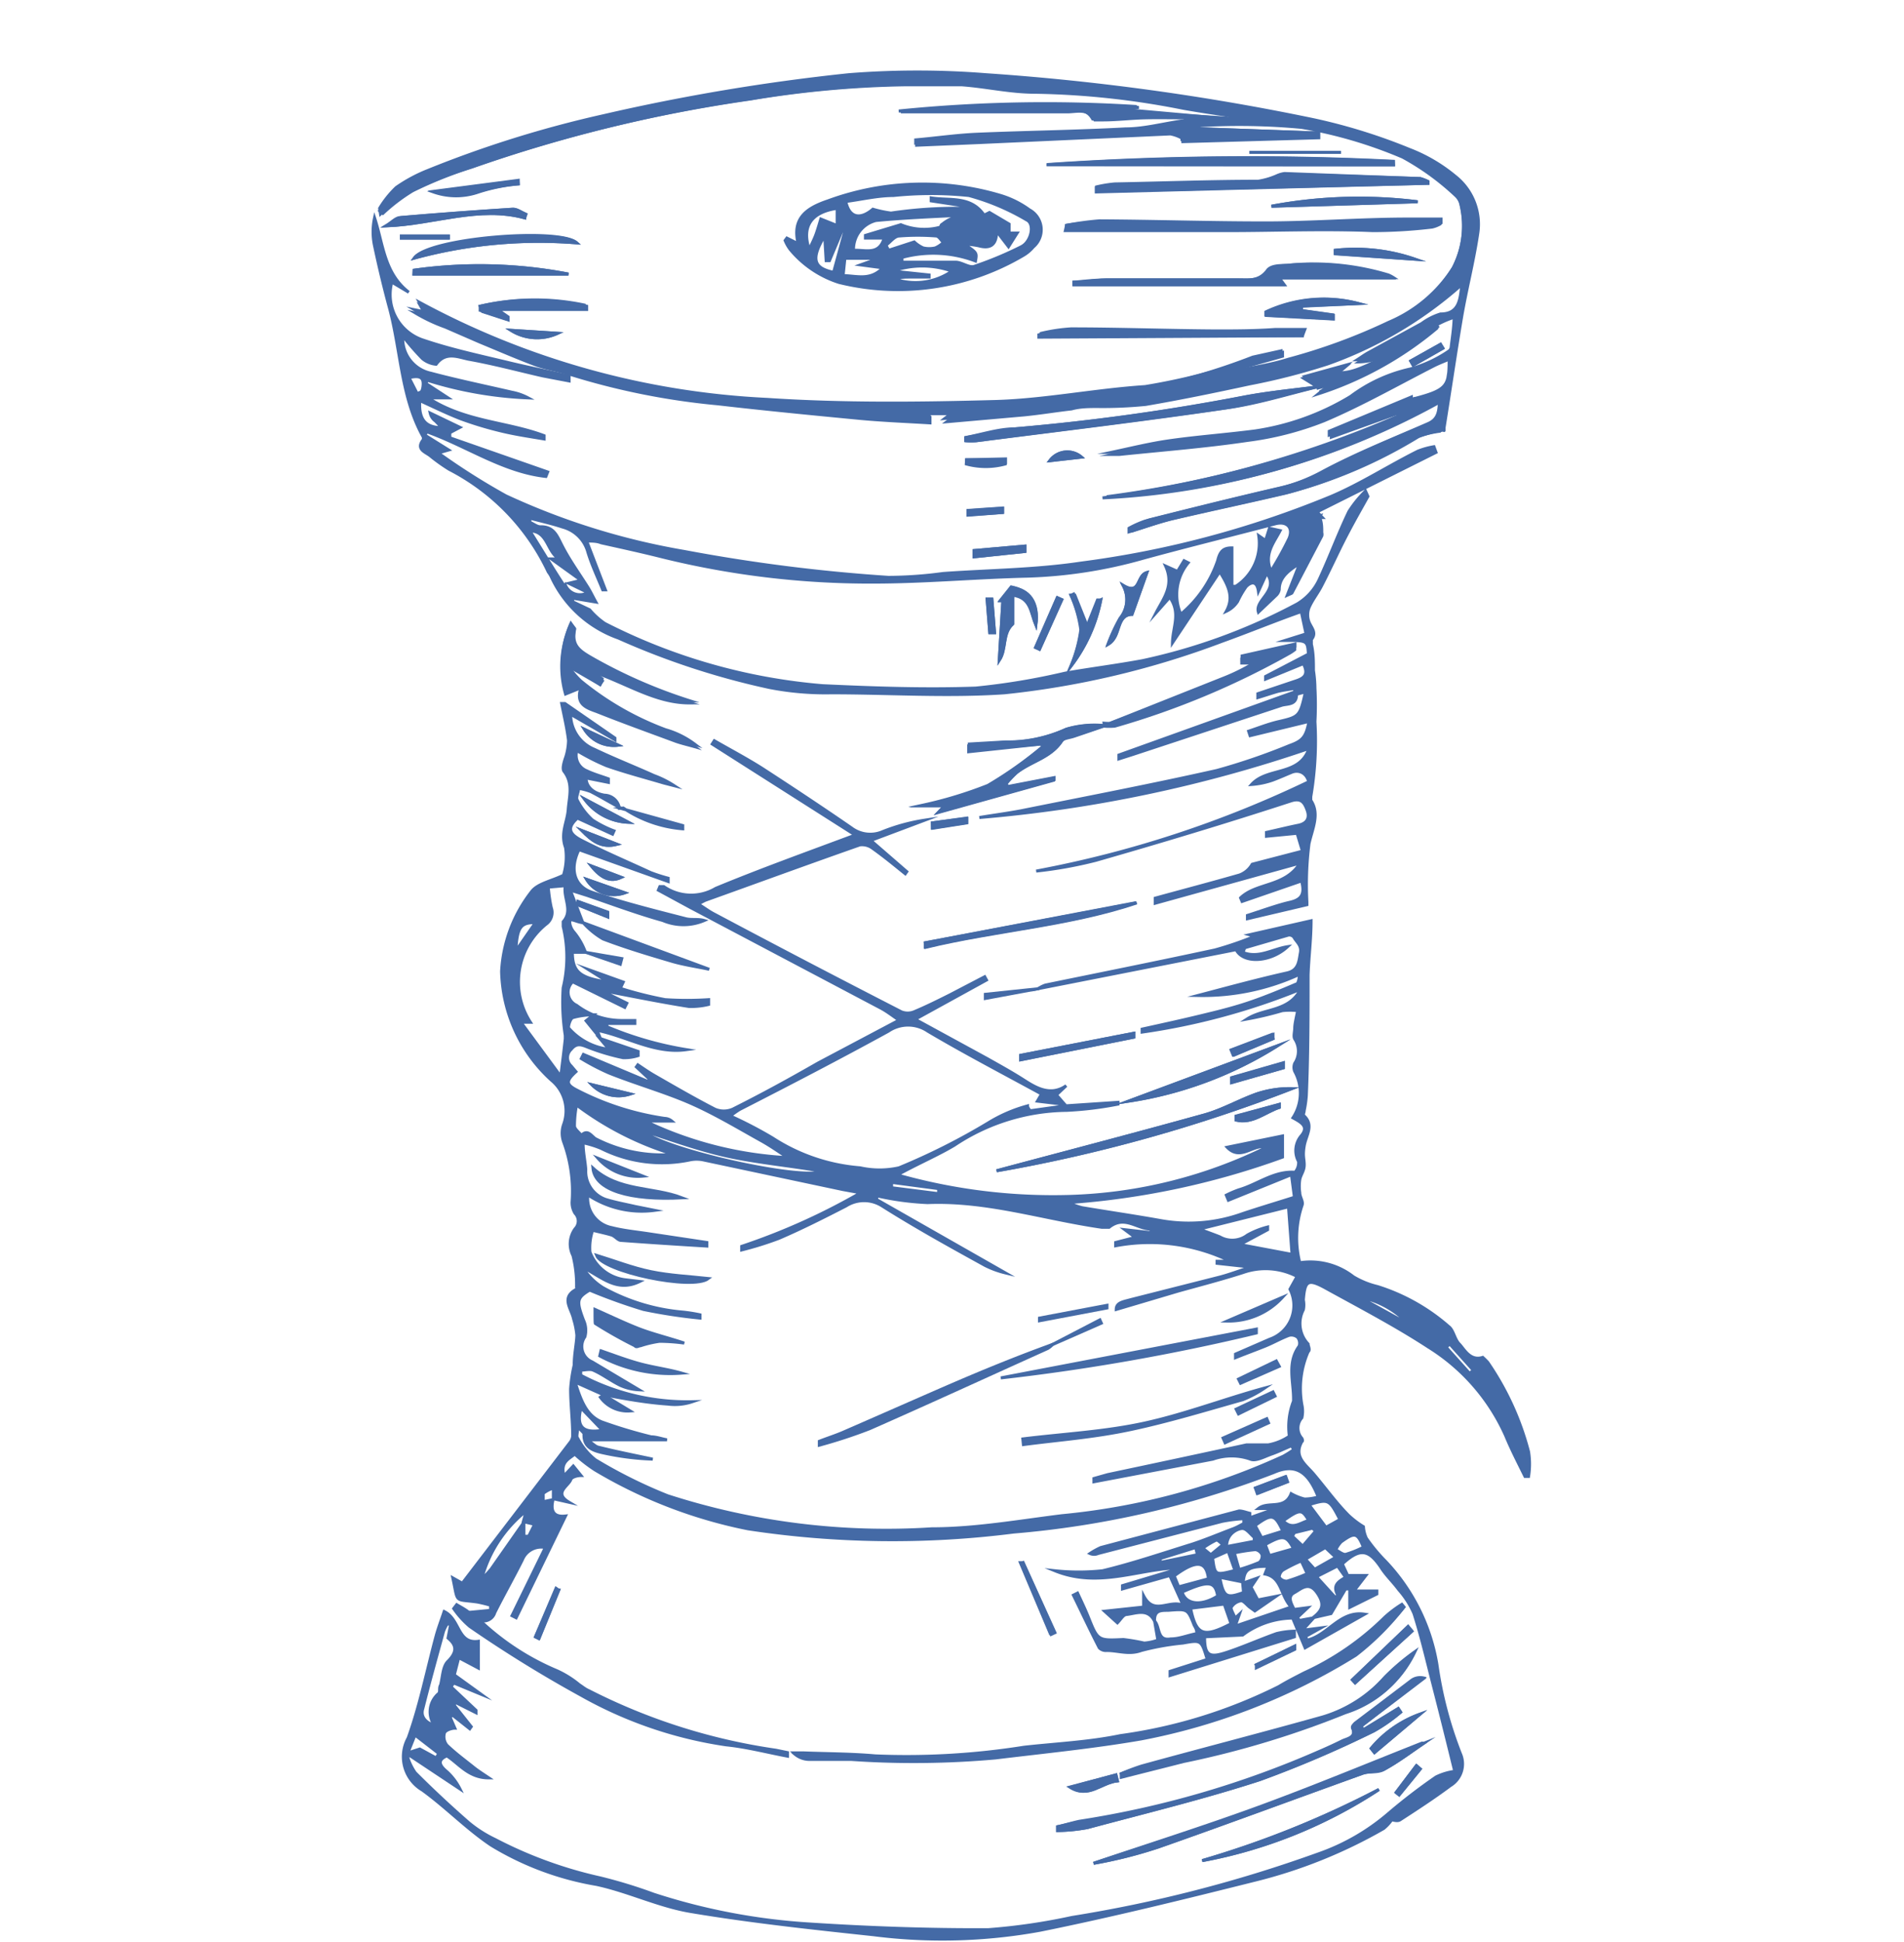 <?xml version="1.0" encoding="UTF-8"?> <svg xmlns="http://www.w3.org/2000/svg" id="Слой_1" data-name="Слой 1" viewBox="0 0 64 65.25"> <defs> <style>.cls-1{fill:#446aa6;stroke:#446aa6;stroke-miterlimit:10;stroke-width:0.1px;}</style> </defs> <title>Иконки_синие_Фактура</title> <path class="cls-1" d="M13.49,7.93V8h1.58V7.93Z"></path> <path class="cls-1" d="M15.07,15.12h0Z"></path> <path class="cls-1" d="M13.49,7.93h1.58V8H13.49Z"></path> <path class="cls-1" d="M37.12,24.38a3.32,3.32,0,0,0-1.27.12,4.76,4.76,0,0,1-2.06.43L32.58,25l0,.2L35,25l.06.1a13.54,13.54,0,0,1-1.85,1.31,13.93,13.93,0,0,1-2.21.67h.75l-.21.22,3.87-1.08,0-.07-1.56.3-.05-.1a3.78,3.78,0,0,1,.36-.38c.48-.39,1.15-.5,1.52-1.07.07-.1.28-.11.42-.16l1-.34a2.32,2.32,0,0,0,.37,0,27.19,27.19,0,0,0,5.89-2.46,1.4,1.4,0,0,0,.16-.11l0-.09-1.78.4,0,.14.56,0a6.66,6.66,0,0,1-1.19.61Z"></path> <path class="cls-1" d="M44.29,13c-.84.11-1.69.19-2.52.35a73.38,73.38,0,0,1-7.66,1.06c-.55,0-1.1.19-1.65.29l0,.11a2.61,2.61,0,0,0,.33,0c2.79-.36,5.59-.7,8.38-1.1,1-.15,2.06-.47,3.08-.71l.4-.11,0,.07-.33.27a11.84,11.84,0,0,0,4-2.22c-.59.34-1.11.66-1.65.95-1.06.56-1.35.66-1.76.63l.32-.27,0,0-1.41.39Z"></path> <path class="cls-1" d="M40.14,4.32V4.26a.79.79,0,0,1,.23-.07,22.57,22.57,0,0,1,3.38.06,15.08,15.08,0,0,1,3.4,1,8.6,8.6,0,0,1,1.78,1.29.57.57,0,0,1,.18.32A3.06,3.06,0,0,1,48.85,9a4.75,4.75,0,0,1-2.12,1.88,19.62,19.62,0,0,1-3.37,1.24c-.6.19-1.23.28-1.85.41l0-.11,1.6-.45,0-.13-.95.21a21.41,21.41,0,0,1-3.67.94c-1.68.11-3.36.45-5,.5-2.57.07-5.15.1-7.7-.07A27.25,27.25,0,0,1,14.1,10.16l.18.32-.34-.07a5.63,5.63,0,0,0,1,.47l1.15.5c.63.26,1.25.53,1.89.77.36.13.76.19,1.13.31a24.18,24.18,0,0,0,5,1c1.55.18,3.11.34,4.67.48.81.08,1.63.11,2.45.16v-.19H29.69v-.12h2.42l-.35.27,2.61-.23c.53-.05,1-.13,1.58-.2.29,0,.58-.07.87-.08a14.53,14.53,0,0,0,1.62-.07c1.17-.19,2.33-.43,3.49-.69a22.06,22.06,0,0,0,2.62-.67A13.63,13.63,0,0,0,49,9.55s.08,0,.14,0c-.06.48-.07,1-.72,1a2.09,2.09,0,0,0-.63.32l-1.83,1c-.12.07-.23.15-.34.22,1.3,0,2.06-1.19,3.26-1.52,0,.39-.06.74-.1,1.08a.19.19,0,0,1-.07.14,4.35,4.35,0,0,1-1.31.61,5.21,5.21,0,0,0-2,.92,8.62,8.62,0,0,1-3.21,1.16c-1,.13-2,.2-2.95.34-.61.09-1.22.24-1.88.38h.2c1.43-.15,2.86-.26,4.29-.47a10.67,10.67,0,0,0,2.58-.66c1.28-.54,2.5-1.24,3.74-1.87.17-.08.34-.15.54-.23,0,1,0,1.13-1.27,1.45v-.08l-2.76,1.15,0,.13L47,13.84l0,.14a37.16,37.16,0,0,1-9.94,2.75,25.61,25.61,0,0,0,11.32-3.25c0,.41-.08.63-.39.76-1.19.52-2.4,1-3.54,1.61a6,6,0,0,1-1.57.59c-1.47.34-2.93.71-4.39,1.07a3.42,3.42,0,0,0-.54.24l0,.12c.47-.14.94-.31,1.42-.43,1.28-.3,2.56-.57,3.84-.87a16.36,16.36,0,0,0,4.33-1.86,3.56,3.56,0,0,1,.86-.22c0,.05,0,0,0-.08.2-1.24.38-2.48.59-3.72.16-.93.4-1.86.54-2.79A2.05,2.05,0,0,0,48.91,6a5.48,5.48,0,0,0-1.54-.9,19.13,19.13,0,0,0-3.23-1,81.07,81.07,0,0,0-11-1.51,29.38,29.38,0,0,0-4.61,0,68.42,68.42,0,0,0-8.25,1.38,37.58,37.58,0,0,0-5.9,1.84,5.2,5.2,0,0,0-1.06.57,3.41,3.41,0,0,0-.56.7l.11.09a6,6,0,0,1,1-.76,13.79,13.79,0,0,1,2-.8,49.39,49.39,0,0,1,9.41-2.3,34.61,34.61,0,0,1,5.2-.48c.64,0,1.29,0,1.93,0,.82.06,1.63.25,2.45.25a27.41,27.41,0,0,1,5,.54c.52.09,1,.17,1.57.25l0,.11-1.92-.12-1.9-.17v0l.67-.08a49.15,49.15,0,0,0-8,.15h.48l5.11,0c.33,0,.71-.14.93.27,0,0,.18,0,.27,0,.47,0,.95-.06,1.42-.07s.92,0,1.38,0v.16c-.65.1-1.3.25-2,.28-1.66.09-3.32.11-5,.18-.69,0-1.38.12-2.06.19v.11l2.12-.09,6.41-.29a1.23,1.23,0,0,1,.42.16l0,.1,4.57-.13V4.47Z"></path> <path class="cls-1" d="M47.19,54l-.07-.09a3.93,3.93,0,0,0-.57.43,9.39,9.39,0,0,1-2.71,1.87c-.29.15-.57.29-.85.46a17.05,17.05,0,0,1-5.33,1.65c-1.06.22-2.16.27-3.24.39a25.15,25.15,0,0,1-5,.29c-.79-.07-1.59-.07-2.39-.1h-.34a.76.76,0,0,0,.46.17l1.42,0a31,31,0,0,0,4.85-.05c1.63-.2,3.27-.37,4.9-.64a21.2,21.2,0,0,0,7.21-2.81A9.07,9.07,0,0,0,47.19,54Z"></path> <path class="cls-1" d="M20.17,23l.08-.12-.45-.35c1.21.38,2.2,1.1,3.4,1.09A17.06,17.06,0,0,1,20,22.25c-.5-.29-.82-.45-.7-1.05,0,0,0,0-.13-.18a3.41,3.41,0,0,0-.16,2.3l.52-.21c-.2.56.2.68.53.8.88.35,1.77.67,2.66,1,.2.07.42.12.63.18a3,3,0,0,0-1-.5,9.94,9.94,0,0,1-2.85-1.64,2.63,2.63,0,0,1-.44-.54l.09,0Z"></path> <path class="cls-1" d="M48,6.16V6.1A1.53,1.53,0,0,0,47.74,6l-4.56-.17a.94.94,0,0,0-.27.08,2.51,2.51,0,0,1-.62.18c-1.61,0-3.21.06-4.82.09a4.25,4.25,0,0,0-.61.1l0,.15Z"></path> <path class="cls-1" d="M36.1,9.48v.09h7.07L43,9.34h3.77a1.15,1.15,0,0,0-.17-.09,8.69,8.69,0,0,0-3.35-.33c-.23,0-.55,0-.66.18-.28.36-.63.31-1,.31H37.21C36.84,9.4,36.47,9.45,36.1,9.48Z"></path> <path class="cls-1" d="M35.85,7.57v.14h.54c1.63,0,3.27,0,4.9,0s3.26,0,4.89,0a16.9,16.9,0,0,0,2-.12,1,1,0,0,0,.26-.1l0-.13H47.33c-1.6,0-3.2.13-4.8.13-1.86,0-3.71-.06-5.57-.07A10.14,10.14,0,0,0,35.85,7.57Z"></path> <path class="cls-1" d="M35.55,61.38l0,.13a6.08,6.08,0,0,0,1-.1c1.94-.52,3.89-1,5.79-1.61a38.26,38.26,0,0,0,3.84-1.64,5.71,5.71,0,0,0,.9-.63L47,57.41l-1.21.75L45.75,58l2.09-1.62a.5.5,0,0,0-.39.08l-1.9,1.44s-.1.1-.09.13c.15.36-.17.38-.35.47s-.5.24-.76.35a32.26,32.26,0,0,1-8.08,2.35C36,61.26,35.79,61.33,35.55,61.38Z"></path> <path class="cls-1" d="M37.69,59.6l0,.12c.7-.18,1.39-.35,2.09-.53a31.3,31.3,0,0,0,5.44-1.64,3.83,3.83,0,0,0,2.3-2,7.6,7.6,0,0,0-1,.85,4.52,4.52,0,0,1-2.09,1.34c-2,.56-4.06,1.1-6.09,1.65A7.09,7.09,0,0,0,37.69,59.6Z"></path> <path class="cls-1" d="M47.85,58.58l0,0c-1.83.72-3.64,1.48-5.48,2.15S38.62,62,36.76,62.61a15.45,15.45,0,0,0,2.18-.55c2.29-.81,4.56-1.65,6.85-2.47.24-.09.55,0,.77-.16C47,59.19,47.42,58.87,47.85,58.58Z"></path> <path class="cls-1" d="M46.84,5.54V5.42a98.59,98.59,0,0,0-11.65.11Z"></path> <path class="cls-1" d="M43.78,11.28v-.16c-.32,0-.65,0-1,0-.66,0-1.31.06-2,.05-1.62,0-3.24-.06-4.86-.07a5.9,5.9,0,0,0-1,.15l0,.08Z"></path> <path class="cls-1" d="M33.5,39.34a52.57,52.57,0,0,0,9.92-2.76,3.5,3.5,0,0,0-1.18.18c-.59.21-1.14.53-1.74.7C38.16,38.11,35.82,38.72,33.5,39.34Z"></path> <path class="cls-1" d="M37.94,37a13.07,13.07,0,0,0,5-1.86Z"></path> <path class="cls-1" d="M40.41,62.52a16.21,16.21,0,0,0,5.94-2.39A32.33,32.33,0,0,1,40.41,62.52Z"></path> <path class="cls-1" d="M13.93,8.67a15.89,15.89,0,0,1,5.45-.51C18.81,7.64,14.39,8,13.93,8.67Z"></path> <path class="cls-1" d="M31.1,31.68l0,.14c2.35-.57,4.78-.72,7.09-1.49Z"></path> <path class="cls-1" d="M13.92,9.08v.13H19.1A15.9,15.9,0,0,0,13.92,9.08Z"></path> <path class="cls-1" d="M17.64,7.32l0-.12c-.14-.06-.28-.18-.42-.17q-1.89.12-3.77.28c-.14,0-.28.16-.48.28C14.63,7.52,16.1,6.9,17.64,7.32Z"></path> <path class="cls-1" d="M16.14,10.29v.14l.86.28,0-.1-.36-.25h3v-.11A8.1,8.1,0,0,0,16.14,10.29Z"></path> <path class="cls-1" d="M45.66,10.2a4.58,4.58,0,0,0-3.11.28v.11l2.25.12v-.13l-1.07-.15v-.15Z"></path> <path class="cls-1" d="M47.65,6.78a16,16,0,0,0-4.91.15Z"></path> <path class="cls-1" d="M34.82,21c.1-.77-.22-1.19-.83-1.26l-.36.45h.08l-.12,2c.25-.38.09-.89.45-1.22V20C34.65,20.08,34.64,20.57,34.82,21Z"></path> <path class="cls-1" d="M37,20.16l-.11,0-.36.9-.44-1.1L36,20a4.32,4.32,0,0,1,.33,1.16A4.84,4.84,0,0,1,36,22.38,5.37,5.37,0,0,0,37,20.16Z"></path> <path class="cls-1" d="M38.55,19.24c-.36.1-.2.79-.79.43a1,1,0,0,1-.11,1.1,6.23,6.23,0,0,0-.4.86c.45-.23.24-.94.8-1Z"></path> <path class="cls-1" d="M38.11,34.85l0-.13-3.8.74,0,.15Z"></path> <path class="cls-1" d="M17.42,6.18V6.06l-2.84.37a2.29,2.29,0,0,0,1.52,0A6.17,6.17,0,0,1,17.42,6.18Z"></path> <path class="cls-1" d="M47.56,8.71a6.18,6.18,0,0,0-2.67-.3v.12Z"></path> <path class="cls-1" d="M47.46,54.81l-.13-.15-1.87,1.79.09.1Z"></path> <path class="cls-1" d="M37.56,59.84l-.05-.2L36,60.05C36.61,60.44,37,59.9,37.56,59.84Z"></path> <path class="cls-1" d="M47.73,57.6a3.82,3.82,0,0,0-1.64,1.15l.11.14Z"></path> <path class="cls-1" d="M45.07,5.12l0,0H42v0Z"></path> <path class="cls-1" d="M34.45,18.53l0-.18-1.71.15,0,.21Z"></path> <path class="cls-1" d="M43.14,35.88l0-.17-1.74.5,0,.16Z"></path> <path class="cls-1" d="M34.39,52.51l-.09,0,1,2.37.13-.06Z"></path> <path class="cls-1" d="M43,37.21l0-.1-1.45.39,0,.13C42.1,37.77,42.52,37.37,43,37.21Z"></path> <path class="cls-1" d="M35.69,20.15l-.15-.06-.73,1.67.13.06Z"></path> <path class="cls-1" d="M32.49,15.45v.11a2.5,2.5,0,0,0,1.31,0v-.14Z"></path> <path class="cls-1" d="M18.74,11.2l-1.56-.1A1.65,1.65,0,0,0,18.74,11.2Z"></path> <path class="cls-1" d="M19.65,26.85a1.92,1.92,0,0,0,1.47.78Z"></path> <path class="cls-1" d="M42.79,34.9l0-.14-1.37.52.07.17Z"></path> <path class="cls-1" d="M18.78,53.43l-.1,0L18,55l.12.05Z"></path> <path class="cls-1" d="M31.34,27.65l0,.17,1.15-.18,0-.15Z"></path> <path class="cls-1" d="M21,30l-1.28-.45A1.08,1.08,0,0,0,21,30Z"></path> <path class="cls-1" d="M19.65,24.51a1.17,1.17,0,0,0,1.13.53Z"></path> <path class="cls-1" d="M33.34,20.13h-.16l.09,1.13h.16Z"></path> <path class="cls-1" d="M42.2,50l.08.18,1-.39-.06-.17Z"></path> <path class="cls-1" d="M36.35,15.36a.73.73,0,0,0-1.06.12Z"></path> <path class="cls-1" d="M47.42,12.13l.08.14,1-.57-.08-.13Z"></path> <path class="cls-1" d="M21.18,36.76l-1.28-.31A1.26,1.26,0,0,0,21.18,36.76Z"></path> <path class="cls-1" d="M47.74,59.44l-.13-.11-.68.9.1.08Z"></path> <path class="cls-1" d="M33.7,17.22v-.14l-1.16.08v.15Z"></path> <path class="cls-1" d="M42.23,55.94l0,.1,1.29-.62,0-.1Z"></path> <path class="cls-1" d="M19.88,29.1c.35.43.65.54,1,.38Z"></path> <path class="cls-1" d="M19.56,27.91c.36.35.66.59,1.18.46Z"></path> <path class="cls-1" d="M20.43,30.81l0-.16-1-.36,0,.11Z"></path> <path class="cls-1" d="M20.86,27.15c-.34-.18-.67-.38-1-.55a2,2,0,0,0-.41-.11c0,.13-.1.3-.05.39a2.34,2.34,0,0,0,.51.67,3.59,3.59,0,0,0,.73.37l-.05.11-1.18-.54c-.33.3-.32.51.12.74.76.39,1.56.73,2.34,1.09a5.73,5.73,0,0,0,.59.19l0,.11-3-1.07c-.32.66-.16,1.24.46,1.44,1,.34,2.08.61,3.13.88.19.05.41,0,.62.06a1.78,1.78,0,0,1-1.39,0c-.86-.24-1.69-.55-2.54-.84l-.57-.18L19.59,31h0c-.15,0-.37-.13-.42-.08s0,.27.13.41a2.29,2.29,0,0,1,.38.67h0l-.44,0c0,.66.26.87,1.21,1l-.67-.42,0,0,1.17.42-.1.21a12.9,12.9,0,0,0,1.51.38,11,11,0,0,0,1.46,0v.16a2.49,2.49,0,0,1-.66.07c-.89-.14-1.78-.32-2.67-.49a.23.23,0,0,0-.19,0l.77.38-.07.14-1.75-.86a.48.48,0,0,0,.13.79,2.5,2.5,0,0,0,1.48.51c.16,0,.32,0,.48,0v.1h-.94l0,.11a11.66,11.66,0,0,0,2.67.77c-1.06.15-2-.45-3-.65l.11.27-.48-.59.25-.2a2.5,2.5,0,0,0-.68.09c-.09,0-.19.31-.15.36a2.13,2.13,0,0,0,1.35.71l-.31-.37,1.29.44v.14a1.5,1.5,0,0,1-.51.07,7.41,7.41,0,0,1-1.2-.36c-.22-.09-.37-.13-.54.08a.38.38,0,0,0,0,.56l.16.19c-.34.31-.35.43.05.63a9.36,9.36,0,0,0,2.93.94.39.39,0,0,1,.24.09h-.9a12.62,12.62,0,0,0,4.8,1.23c-.3-.2-.6-.41-.91-.58-.79-.44-1.57-.91-2.4-1.27s-1.81-.64-2.71-1a8,8,0,0,1-.92-.48l.07-.14,2.17.91.05-.08-.44-.41.05-.07c.18.12.35.24.54.35.68.39,1.35.78,2.05,1.14a.76.76,0,0,0,.6,0c1-.5,1.91-1,2.87-1.55l2.72-1.44c-.22-.15-.41-.3-.62-.41L23.2,30.49l-1.07-.58.05-.12s.1,0,.13,0a1.62,1.62,0,0,0,1.75.06c1.5-.62,3-1.16,4.69-1.79L23.94,25l.07-.11c.54.31,1.09.6,1.61.93,1,.65,2,1.31,3,2a1.05,1.05,0,0,0,1.06.12,6.43,6.43,0,0,1,1.4-.38l-1.81.68,1.21,1.05-.05.07c-.36-.29-.71-.58-1.09-.85a.59.59,0,0,0-.44-.12c-1.74.61-3.46,1.24-5.19,1.86a2.26,2.26,0,0,0-.24.13c.2.12.34.23.51.32Q27.1,32.36,30.3,34a.57.57,0,0,0,.42,0c.41-.17.81-.37,1.21-.57l1.17-.61.06.11-2.4,1.32,2.42,1.32c.39.22.79.44,1.17.68s.92.63,1.49.23l-.33.31.28.32L34.87,37l.14-.24c-1.28-.7-2.57-1.37-3.82-2.11a1.18,1.18,0,0,0-1.33,0c-1.64.9-3.3,1.76-5,2.63a3.15,3.15,0,0,0-.31.22,14.16,14.16,0,0,1,1.42.74,6.3,6.3,0,0,0,2.94,1,3,3,0,0,0,1.31,0,22,22,0,0,0,3-1.51,5,5,0,0,1,1.32-.57c0,.06.08.17.11.16l1.14-.16,1.79-.12v.06a12,12,0,0,1-1.72.21,6.92,6.92,0,0,0-3.78,1.17c-.57.34-1.19.6-1.92,1A19.16,19.16,0,0,0,36,40.2a16,16,0,0,0,6.58-1.65c-.44-.14-.87.48-1.33,0l1.86-.38,0,.71a26.58,26.58,0,0,1-7.21,1.53,2.8,2.8,0,0,0,.47.17c.89.15,1.79.28,2.68.44a5.31,5.31,0,0,0,2.72-.24c.57-.19,1.14-.36,1.74-.55l-.1-.76-2.12.86-.07-.17a3.71,3.71,0,0,1,.42-.18c.63-.18,1.18-.64,1.89-.59a.49.49,0,0,0,.12-.36.77.77,0,0,1,.1-.88c.24-.3,0-.43-.29-.59A1.51,1.51,0,0,0,43.52,36a.36.36,0,0,1,0-.27.74.74,0,0,0,0-.82c-.05-.09,0-.24,0-.37s.06-.38.1-.58a2.32,2.32,0,0,0-.52,0,11.4,11.4,0,0,1-1.18.28c.58-.37,1.4-.23,1.8-1a22.71,22.71,0,0,1-5.33,1.44l0-.1c.73-.16,1.46-.32,2.19-.5.5-.12,1-.25,1.49-.42s1-.38,1.49-.59c.08,0,.11-.18.12-.33a7.78,7.78,0,0,1-3.41.71c.88-.23,1.93-.52,3-.76.39-.09.39-.41.44-.67s-.13-.36-.22-.53a.2.2,0,0,0-.18-.07l-1.48.43s0,.07-.06.15c.53.22,1-.11,1.51-.19-.57.53-1.49.58-1.73.1L34.9,33.22h0a1,1,0,0,1,.24-.12c1.9-.39,3.8-.77,5.7-1.18a11.69,11.69,0,0,0,1.34-.46L42,31.41l2.07-.47c0,.62-.08,1.22-.1,1.82,0,1.35,0,2.7-.06,4.06a3.64,3.64,0,0,1-.07.49c0,.07-.06.17,0,.19.33.32.06.65,0,1s0,.43,0,.64-.12.33-.15.5a1.55,1.55,0,0,0,0,.44c0,.14.12.29.08.41a3.4,3.4,0,0,0-.08,1.94,2.35,2.35,0,0,1,1.8.47,2.84,2.84,0,0,0,.81.33,6.65,6.65,0,0,1,2.39,1.34c.17.12.2.43.36.59s.36.59.79.45c0,0,.12.11.17.17a9.55,9.55,0,0,1,1.37,3,2.61,2.61,0,0,1,0,.83h-.12c-.22-.45-.45-.89-.64-1.35a6.73,6.73,0,0,0-2.61-3c-1.12-.73-2.31-1.35-3.49-2-.56-.3-.66-.22-.71.42a.82.82,0,0,1,0,.33,1,1,0,0,0,.16,1.15c0,.07.08.2,0,.26a3.09,3.09,0,0,0-.21,1.78,1,1,0,0,1,0,.44.52.52,0,0,0,0,.69s.05.09,0,.11c-.28.5.11.76.38,1.07.4.47.78,1,1.19,1.41a3.07,3.07,0,0,0,.5.38,1.07,1.07,0,0,0,.1.39,5.64,5.64,0,0,0,.64.77,6.61,6.61,0,0,1,1.73,3.47,13.12,13.12,0,0,0,.79,3A.85.85,0,0,1,48.75,60c-.55.41-1.12.78-1.69,1.15-.09.06-.24,0-.28,0a1.48,1.48,0,0,1-.27.29,16.72,16.72,0,0,1-4.34,1.74c-2.4.6-4.79,1.19-7.21,1.68a18.35,18.35,0,0,1-5.6.15c-2.05-.22-4.11-.44-6.14-.78-1.08-.18-2.1-.68-3.17-.91A10,10,0,0,1,16.51,62c-.82-.55-1.51-1.27-2.31-1.85a1.3,1.3,0,0,1-.48-1.75c.4-1.11.63-2.28.94-3.43.07-.26.17-.52.27-.82.54.26.44,1.1,1.15,1v.9l-.66-.35-.15.58.9.65,0,0-.92-.38-.09.13.84.79,0,.08-.68-.34-.06.08.58.73-.05.07-.58-.46-.08.07.16.37c-.12,0-.32.07-.35.16a.46.46,0,0,0,.08.41c.29.28.62.52.93.77.13.1.27.19.48.33-.68,0-1-.48-1.41-.74-.35.15-.23.34,0,.53a2,2,0,0,1,.44.58L13.79,59l-.1,0a1.89,1.89,0,0,0,.27.57c.58.58,1.18,1.14,1.8,1.68a4.21,4.21,0,0,0,.88.56,14.36,14.36,0,0,0,3.53,1.29,16.65,16.65,0,0,1,1.8.55,21,21,0,0,0,5.25,1c2,.13,4,.2,6,.19a20.31,20.31,0,0,0,2.81-.41A45.47,45.47,0,0,0,44.3,62.3a7.3,7.3,0,0,0,2.38-1.37,19.71,19.71,0,0,1,1.59-1.22,2,2,0,0,1,.63-.19c-.23-.94-.46-1.87-.7-2.8s-.41-1.68-.67-2.5a3,3,0,0,0-.51-.8c-.19-.26-.43-.48-.6-.75-.42-.62-.71-.66-1.3-.12l.18.39.61,0-.4.52.77,0,0,.1-.91.45,0-.62-.14,0-.49.83-.61.14c.31-.24.42-.44.14-.84s-.53-.13-.77,0-.09.37,0,.56l.46-.06-.35.33.07.1.48-.09-.38.42.62-.08-.52.29.06.12c.7-.16,1.1-1,1.93-.87l-2,1.13-.42-1a2.85,2.85,0,0,0-1.68.57L40.49,55c0,.6.14.71.66.55s1.17-.45,1.76-.66a2.86,2.86,0,0,1,.6-.08V55L39.33,56.3l0-.14,1.25-.4c-.2-.66-.2-.66-.82-.55a8.57,8.57,0,0,0-1.4.25c-.41.15-.77,0-1.16,0a.31.31,0,0,1-.25-.09c-.3-.58-.58-1.18-.87-1.77l.14-.07c.13.28.27.57.38.85.3.75.32.75,1.16.71a6.69,6.69,0,0,1,.7.12,1.68,1.68,0,0,0,.46-.1l-.11-.64c.19.2.07.68.54.6.29,0,.57-.12.88-.18,0-.15-.06-.22-.09-.28-.22-.56-.22-.55-.88-.5-.25,0-.47,0-.45.37-.22-.45-.61-.27-.94-.23-.11,0-.2.17-.31.28l-.43-.39L38.44,54v-.38c.35.68.85.12,1.33.32l-.45-1-1.59.45,0-.11,2-.6c-1.4,0-2.76.71-4.27.1a7.52,7.52,0,0,0,1.6,0c1-.24,2-.58,3-.89.46-.15.91-.34,1.36-.51.14-.05.26-.12.39-.19l0-.16a5.26,5.26,0,0,0-.73.09L36.91,52.2a.33.33,0,0,1-.27,0A2.58,2.58,0,0,1,37,52l4.65-1.23c.11,0,.24.05.36.08V51l.65-.23v-.08l-.36,0c.33-.26.88.06,1.1-.5a1.84,1.84,0,0,0,.45.18,1.64,1.64,0,0,0,.46-.07c-.34-.86-.77-1.14-1.5-.82a31.68,31.68,0,0,1-8.74,2,32.36,32.36,0,0,1-8.93-.11A16.21,16.21,0,0,1,20,49.39a5.08,5.08,0,0,1-.68-.53c-.19.16-.5.27-.36.73l.31-.33.26.32c-.14,0-.32.06-.34.13-.08.23-.6.45-.06.77l-.53-.12V50a1.18,1.18,0,0,0-.34.18s0,.18,0,.28l.33-.07c-.09.36,0,.6.42.55l-1.66,3.42-.14-.07L18.33,52a.68.68,0,0,0-.77.41c-.3.6-.63,1.18-.93,1.78a.39.39,0,0,1-.56.23v0l-.21-.25.63-.06v-.17a4.34,4.34,0,0,0-.45-.11c-.79-.11-.63.06-.82-.81l.32.18,3.62-4.73a.39.39,0,0,0,.09-.22c0-.53-.07-1.05-.07-1.58a5.16,5.16,0,0,1,.12-.8c0-.37.08-.71.09-1a2.57,2.57,0,0,0-.11-.55c-.07-.35-.44-.72.1-1a.09.09,0,0,0,0-.07,4,4,0,0,0-.12-1.06.87.87,0,0,1,.07-.9.37.37,0,0,0,0-.52.68.68,0,0,1-.1-.39,4.8,4.8,0,0,0-.28-2,.88.88,0,0,1,0-.61,1.33,1.33,0,0,0-.41-1.47,5.1,5.1,0,0,1-1.68-3.66,4.76,4.76,0,0,1,1-2.67c.2-.28.67-.36,1.08-.56a2.1,2.1,0,0,0,.07-.93c-.18-.48.06-.86.09-1.28s.18-.87-.14-1.28c-.07-.09,0-.32.06-.49a2,2,0,0,0,.09-.55c-.05-.42-.15-.83-.23-1.24l.11,0,1.68,1.16,0,.06L19.18,24a1.28,1.28,0,0,0,.8,1.18c.67.32,1.36.59,2,.88a3.33,3.33,0,0,1,.68.34l-.35-.09c-.64-.19-1.29-.36-1.92-.58a7.49,7.49,0,0,1-1-.51.56.56,0,0,0,.33.68c.23.11.48.18.73.27l0,.12-.75-.15c0,.27.21.51.62.58a.52.52,0,0,1,.5.44Zm-3.25,24v.47l.16,0,.2-.4-.38-.09.1-.36a4.33,4.33,0,0,0-1.5,2.29,3.46,3.46,0,0,0,.32-.34ZM41.77,53.2l.48-.17-.2.3.23.43.61-.12-.71.49L42,54c-.1-.08-.2-.22-.29-.21a.47.47,0,0,0-.33.23c0,.08.09.23.14.35l.14-.13-.14.4L43.4,54c-.37-.4-.31-1-.88-1.11l.1-.26c-.67,0-.79.11-.83.53L41,53c.13.67.22.72.8.51Zm-21.5-6.34h0l-.94-.42c.2.62.38,1.13.9,1.34a16.36,16.36,0,0,0,1.66.5c.17,0,.36.07.53.1H19.74c.18.12.27.23.38.25.6.15,1.21.27,1.82.4a9.17,9.17,0,0,1-1.66-.21c-.32-.07-.67-.17-.65-.63,0-.05-.09-.11-.21-.25,0,.2-.06.33,0,.39a2.24,2.24,0,0,0,.59.72,16.37,16.37,0,0,0,2.43,1.21,23.87,23.87,0,0,0,8.88,1.11c1.46,0,2.92-.26,4.37-.44a23,23,0,0,0,7.45-2,3.62,3.62,0,0,0,.35-.22l-.08-.13c-.22.09-.44.2-.67.28s-.53.25-.71.17a1.9,1.9,0,0,0-1.26,0l-4,.76,0-.11.46-.13c1.56-.33,3.11-.66,4.67-1,.24,0,.5,0,.73,0a1.84,1.84,0,0,0,.71-.29,2.36,2.36,0,0,1,.14-1.18s0-.05,0-.08c0-.59-.22-1.21.19-1.77a.32.32,0,0,0-.05-.29.32.32,0,0,0-.29-.07c-.27.1-.53.25-.8.36s-.68.26-1,.39l0-.12L42.68,45a1.2,1.2,0,0,0,.68-1.68l.24-.43a2.29,2.29,0,0,0-1.82-.13c-.72.23-1.45.42-2.17.62L37.52,44c0-.24.25-.26.49-.33l3-.76c.3-.08.6-.19.9-.29l0-.06-1-.11v-.07l.45,0a6.18,6.18,0,0,0-3.86-.52v-.11l.66-.17-.35-.26.88.1v-.12c-.47,0-.89-.48-1.41-.06,0,0-.16,0-.24,0-2-.29-3.85-.91-5.86-.83a9.61,9.61,0,0,1-1.71-.23l0,.13,4.32,2.46a3.14,3.14,0,0,1-.68-.25c-1.16-.64-2.32-1.28-3.46-2a1.13,1.13,0,0,0-1.21,0c-.74.38-1.49.76-2.26,1.09a11.29,11.29,0,0,1-1.25.39l0-.12a21.73,21.73,0,0,0,4-1.8l-.6-.11-4.71-1a1.13,1.13,0,0,0-.41,0,4.57,4.57,0,0,1-3-.38,3.24,3.24,0,0,0-.61-.19c0,.33.07.61.09.9a1,1,0,0,0,.66,1c.32.1.65.16,1,.24l.65.13a3.27,3.27,0,0,1-2.24-.52,1,1,0,0,0,.8,1.1c.39.1.8.14,1.2.2l2,.3,0,.12c-1-.06-1.92-.12-2.88-.19-.11,0-.2-.14-.32-.18s-.43-.11-.64-.16a1.84,1.84,0,0,0-.09.73A1.46,1.46,0,0,0,21,43l.5.06c-.78.38-1.29-.17-1.91-.47a2.1,2.1,0,0,0,.68.68,6.73,6.73,0,0,0,2.7.82,5.52,5.52,0,0,1,.56.09l0,.11A18.26,18.26,0,0,1,21.63,44a18.89,18.89,0,0,1-1.81-.65c-.43.26-.45.36-.21,1a.82.82,0,0,1,.05.57.56.56,0,0,0,.24.84l1.58.94a1.75,1.75,0,0,1-.63-.15c-.31-.15-.59-.37-.91-.51-.11-.05-.28,0-.42,0v.17a7.63,7.63,0,0,0,3.75.89,1.84,1.84,0,0,1-.82.08C21.72,47.13,21,47,20.27,46.86ZM18.43,29.81a4.89,4.89,0,0,0,.1.69.48.48,0,0,1-.17.55,2.49,2.49,0,0,0-.53,3.3h-.32l1.34,1.82c.06-.5.11-.88.15-1.26,0,0,0-.08,0-.12a7.32,7.32,0,0,1-.07-1.6,4.38,4.38,0,0,0,0-2.06c0-.05,0-.13,0-.16.34-.38,0-.78.07-1.21Zm25,12.34-.12-1.6-3,.75c.29.11.49.18.69.26a.84.84,0,0,0,.93-.06,2.77,2.77,0,0,1,.68-.27l0,.09-.93.5ZM22.65,38.79a10.54,10.54,0,0,1-3.27-1.66,3.69,3.69,0,0,0-.07.7c0,.11.15.21.23.32.21-.21.32,0,.47.11A4.88,4.88,0,0,0,22.65,38.79Zm-1-.75c.88.65,5.34,1.63,6,1.32-1-.18-2-.27-3-.47S22.71,38.35,21.64,38Zm-7,20a.8.8,0,0,1,.1-1.14c.05-.06,0-.19.06-.28.07-.27.07-.63.25-.8.35-.35.25-.57,0-.78l.09-.47-.12,0a1.36,1.36,0,0,0-.12.24c-.24.87-.48,1.73-.7,2.61C14.13,57.68,14.3,57.91,14.69,58Zm25.37-4c.19.92.44,1,1.36.52l-.23-.66Zm-.56-1.11.16.39,1-.27C40.55,52.44,40.21,52.41,39.5,52.93Zm.27.55c.12.44.64.5,1.2.15C40.85,53.13,40.62,53.1,39.77,53.48ZM44,50.56l.57.76.47-.26C44.68,50.37,44.66,50.36,44,50.56Zm-2.35,2.18a6,6,0,0,0,.68-.24.28.28,0,0,0,.09-.26.3.3,0,0,0-.22-.17,6.09,6.09,0,0,0-.71.11Zm2.6.24.61.67H45c-.25-.38,0-.51.23-.65l-.27-.38Zm1.6-.94c-.22-.55-.3-.57-.77-.23a.93.93,0,0,0-.18.27c.11.05.23.16.33.15A3.44,3.44,0,0,0,45.81,52Zm-2.11.41a5.1,5.1,0,0,0-.62.31A.31.31,0,0,0,43,53a.3.3,0,0,0,.26.13,6,6,0,0,0,.68-.25Zm-.62-1c-.27-.58-.37-.6-.93-.19l.22.41Zm-2.36.9c.08.59.08.59.75.42l-.23-.65Zm.51-.39.89-.17,0-.13c-.13-.11-.26-.3-.4-.3S41.21,51.52,41.23,52Zm2.21.08c-.24-.46-.36-.47-.95-.14l.14.37Zm2.06-8.54,1.81,1A3,3,0,0,0,45.49,43.55Zm-1.35,9.23.71-.4L44.55,52l-.67.39Zm-14.22-13,0,.18,1.58.2,0-.17ZM19.53,47.31c-.17.63.06.86.72.75ZM13.71,58.9l.4-.13.55.3.09-.15-.8-.62ZM18,31c-.49,0-.62.14-.66.95Zm25.51,20.5-.07.12.35.33.43-.5-.1-.1Zm-.39-.41c.31.34.58.08.87,0C43.76,50.7,43.7,50.7,43.12,51.11ZM39,52.37l0,.13,1.25-.26L40.19,52Zm1.7-.13.41-.34c-.08-.05-.18-.17-.23-.15a3,3,0,0,0-.45.27Zm8.7-6.09.12-.11-.79-.88-.12.11Z"></path> <path class="cls-1" d="M43.94,17.2l.06.28.37-.14L44,18C43.93,17.69,43,17.48,43.94,17.2Z"></path> <path class="cls-1" d="M40.14,4.32l4.16.15v.09l-4.57.13,0-.1a1.23,1.23,0,0,0-.42-.16l-6.41.29-2.12.09V4.7c.69-.06,1.37-.16,2.06-.19,1.66-.07,3.32-.09,5-.18.65,0,1.3-.19,2-.28V3.9c-.46,0-.92,0-1.38,0S37.46,3.95,37,4c-.09,0-.25,0-.27,0-.23-.41-.6-.27-.93-.27l-5.11,0h-.48a49.15,49.15,0,0,1,8-.15l-.67.08v0l1.9.17L41.35,4l0-.11c-.52-.08-1-.15-1.57-.25a27.41,27.41,0,0,0-5-.54c-.82,0-1.63-.19-2.45-.25-.64,0-1.28,0-1.93,0a34.61,34.61,0,0,0-5.2.48,49.39,49.39,0,0,0-9.41,2.3,13.79,13.79,0,0,0-2,.8,6,6,0,0,0-1,.76L12.76,7a3.41,3.41,0,0,1,.56-.7,5.2,5.2,0,0,1,1.06-.57,37.58,37.58,0,0,1,5.9-1.84,68.42,68.42,0,0,1,8.25-1.38,29.38,29.38,0,0,1,4.61,0,81.07,81.07,0,0,1,11,1.51,19.13,19.13,0,0,1,3.23,1,5.48,5.48,0,0,1,1.54.9,2.05,2.05,0,0,1,.76,1.94c-.14.94-.38,1.86-.54,2.79-.21,1.24-.39,2.48-.59,3.72,0,.07,0,.13,0,.08a3.56,3.56,0,0,0-.86.22,16.36,16.36,0,0,1-4.33,1.86c-1.28.3-2.56.57-3.84.87-.48.11-.95.28-1.42.43l0-.12a3.42,3.42,0,0,1,.54-.24c1.46-.37,2.92-.73,4.39-1.07a6,6,0,0,0,1.57-.59c1.13-.62,2.35-1.1,3.54-1.61.31-.14.38-.36.39-.76a25.61,25.61,0,0,1-11.32,3.25A37.16,37.16,0,0,0,47.06,14l0-.14-2.31.83,0-.13,2.76-1.15v.08c1.25-.32,1.27-.49,1.27-1.45-.19.08-.37.15-.54.23-1.24.63-2.46,1.33-3.74,1.87a10.67,10.67,0,0,1-2.58.66c-1.42.21-2.86.32-4.29.47h-.2c.66-.14,1.26-.29,1.88-.38,1-.14,2-.21,2.95-.34a8.62,8.62,0,0,0,3.21-1.16,5.21,5.21,0,0,1,2-.92,4.35,4.35,0,0,0,1.31-.61.19.19,0,0,0,.07-.14c0-.34.06-.69.1-1.08-1.2.34-2,1.48-3.26,1.52.11-.07.22-.15.34-.22l1.83-1a2.09,2.09,0,0,1,.63-.32c.65-.09.65-.56.72-1-.07,0-.12,0-.14,0a13.63,13.63,0,0,1-4.45,2.61,22.06,22.06,0,0,1-2.62.67c-1.16.25-2.32.49-3.49.69a14.53,14.53,0,0,1-1.62.07c-.29,0-.58,0-.87.08-.53.06-1,.14-1.58.2l-2.61.23.35-.27H29.7v.12h1.56v.19c-.82-.05-1.63-.08-2.45-.16-1.56-.15-3.11-.3-4.67-.48a24.18,24.18,0,0,1-5-1c-.37-.13-.76-.18-1.13-.31-.64-.24-1.26-.51-1.89-.77l-1.15-.5a5.63,5.63,0,0,1-1-.47l.34.07-.18-.32a27.25,27.25,0,0,0,11.58,3.23c2.56.18,5.14.15,7.7.07,1.68,0,3.36-.39,5-.5A21.41,21.41,0,0,0,42.11,12l.95-.21,0,.13-1.6.45,0,.11c.62-.13,1.25-.22,1.85-.41a19.62,19.62,0,0,0,3.37-1.24A4.75,4.75,0,0,0,48.85,9a3.06,3.06,0,0,0,.26-2.11.57.57,0,0,0-.18-.32,8.6,8.6,0,0,0-1.78-1.29,15.08,15.08,0,0,0-3.4-1,22.57,22.57,0,0,0-3.38-.06.79.79,0,0,0-.23.07Z"></path> <path class="cls-1" d="M26.45,8l.38.19c-.22-.88.32-1.21,1-1.44a9.2,9.2,0,0,1,5.84-.17,3.21,3.21,0,0,1,.93.47.76.76,0,0,1,.13,1.25,1.29,1.29,0,0,1-.35.29,8.29,8.29,0,0,1-6.18.9,3.52,3.52,0,0,1-1.64-1.11,1.38,1.38,0,0,1-.17-.3Zm3.87.6v.21c.6,0,1.2,0,1.8,0,.21,0,.46.2.63.14a12,12,0,0,0,1.58-.66c.34-.17.46-.77.18-.9a7.84,7.84,0,0,0-1.94-.82,12.32,12.32,0,0,0-2.54,0c-.53,0-1.06.13-1.6.2.12.57.5.61.91.26a4.08,4.08,0,0,0,.61.13A14.91,14.91,0,0,1,32.38,7s0,0,.1-.07L31.3,6.75l0-.1c.62.1,1.33-.08,1.78.58l.18-.09.66.39v.3h.27l-.29.46-.4-.52c0,.48-.23.59-.6.49a3,3,0,0,0-.5-.06c.44.29.44.29.39.57A4,4,0,0,0,30.32,8.65ZM29.72,8h-.63V7.91l1.19-.36a2.06,2.06,0,0,0,1.34.08s0-.08.06-.1A1.2,1.2,0,0,1,32,7.34a3.07,3.07,0,0,1,.56,0c-.13-.07-.17-.11-.2-.11-1,.05-2,.09-2.92.18a1,1,0,0,0-.75,1C29.09,8.39,29.55,8.59,29.72,8Zm1.51,1.24v.07c-.2,0-.41,0-.61,0s-.36,0-.54.07A2.15,2.15,0,0,0,32,9.11a3,3,0,0,0-2,0Zm-.5-1.11a1.1,1.1,0,0,0,.3.2.91.91,0,0,0,.41,0,1,1,0,0,0,.27-.18c-.08-.08-.16-.22-.24-.22a7.73,7.73,0,0,0-1.24,0c-.16,0-.3.2-.45.31l.09.17ZM29.68,9l-.75-.1.39-.14V8.68H28.4l-.06.58C28.82,9.27,29.25,9.44,29.68,9ZM28.4,7.76l-.1,0-.42,1-.11,0-.05-.84c-.47.78-.38,1.09.3,1.23Zm-1.2.62c.11-.23.18-.37.23-.51s.11-.34.16-.51l.55.22V7C27.31,7.12,26.93,7.57,27.2,8.38Z"></path> <path class="cls-1" d="M47.19,54a9.07,9.07,0,0,1-1.62,1.62,21.2,21.2,0,0,1-7.21,2.81c-1.62.28-3.26.44-4.9.64a31,31,0,0,1-4.85.05l-1.42,0a.76.76,0,0,1-.46-.17h.34c.8,0,1.59,0,2.39.1a25.15,25.15,0,0,0,5-.29c1.08-.12,2.18-.17,3.24-.39A17.05,17.05,0,0,0,43,56.69c.28-.16.56-.31.85-.46a9.39,9.39,0,0,0,2.71-1.87,3.93,3.93,0,0,1,.57-.43Z"></path> <path class="cls-1" d="M20.17,23l-1-.66-.09,0a2.63,2.63,0,0,0,.44.54,9.94,9.94,0,0,0,2.85,1.64,3,3,0,0,1,1,.5c-.21-.06-.42-.11-.63-.18-.89-.33-1.78-.65-2.66-1-.33-.13-.72-.24-.53-.8l-.52.21a3.41,3.41,0,0,1,.16-2.3c.1.14.13.17.13.18-.13.6.19.76.7,1.05a17.06,17.06,0,0,0,3.17,1.37c-1.21,0-2.19-.71-3.4-1.09l.45.35Z"></path> <path class="cls-1" d="M48,6.16l-11.15.29,0-.15a4.25,4.25,0,0,1,.61-.1c1.61,0,3.21-.05,4.82-.09a2.51,2.51,0,0,0,.62-.18.94.94,0,0,1,.27-.08L47.74,6A1.53,1.53,0,0,1,48,6.1Z"></path> <path class="cls-1" d="M36.1,9.48c.37,0,.74-.07,1.12-.08h4.44c.35,0,.7.06,1-.31.11-.15.43-.16.66-.18a8.69,8.69,0,0,1,3.35.33,1.15,1.15,0,0,1,.17.09H43l.12.23H36.1Z"></path> <path class="cls-1" d="M35.85,7.57A10.14,10.14,0,0,1,37,7.46c1.86,0,3.71.08,5.57.07,1.6,0,3.2-.09,4.8-.13H48.4l0,.13a1,1,0,0,1-.26.1,16.9,16.9,0,0,1-2,.12c-1.63-.07-3.26,0-4.89,0s-3.27,0-4.9,0h-.54Z"></path> <path class="cls-1" d="M16.07,54.39a8.55,8.55,0,0,0,2.65,1.75,3.31,3.31,0,0,1,.75.47c.11.07.2.15.32.2a20.1,20.1,0,0,0,6.29,2l.39.08,0,.12c-.69-.13-1.37-.31-2.06-.38a14.08,14.08,0,0,1-4.88-1.67,43,43,0,0,1-3.74-2.31,3.08,3.08,0,0,1-.54-.6l.1-.13c.12.07.25.14.36.22l.41.31Z"></path> <path class="cls-1" d="M35.55,61.38c.24-.05.48-.12.72-.15a32.26,32.26,0,0,0,8.08-2.35c.26-.11.51-.22.76-.35s.5-.11.35-.47c0,0,.05-.1.09-.13l1.9-1.44a.5.5,0,0,1,.39-.08L45.75,58l.08.12L47,57.41l.08.12a5.71,5.71,0,0,1-.9.63,38.26,38.26,0,0,1-3.84,1.64c-1.9.62-3.86,1.09-5.79,1.61a6.08,6.08,0,0,1-1,.1Z"></path> <path class="cls-1" d="M44.28,13c-1,.24-2,.56-3.08.71-2.79.41-5.58.74-8.38,1.1a2.61,2.61,0,0,1-.33,0l0-.11c.55-.1,1.09-.24,1.65-.29a73.38,73.38,0,0,0,7.66-1.06c.83-.16,1.68-.24,2.52-.35Z"></path> <path class="cls-1" d="M37.12,24.38l-1,.34c-.14,0-.35.06-.42.16-.37.57-1,.68-1.52,1.07a3.78,3.78,0,0,0-.36.38l.05.1,1.56-.3,0,.07-3.87,1.08.21-.22H31a13.93,13.93,0,0,0,2.21-.67,13.54,13.54,0,0,0,1.85-1.31L35,25l-2.44.26,0-.2,1.21-.12a4.76,4.76,0,0,0,2.06-.43,3.32,3.32,0,0,1,1.27-.12Z"></path> <path class="cls-1" d="M37.69,59.6a7.09,7.09,0,0,1,.69-.26c2-.55,4.06-1.08,6.09-1.65a4.52,4.52,0,0,0,2.09-1.34,7.6,7.6,0,0,1,1-.85,3.83,3.83,0,0,1-2.3,2,31.3,31.3,0,0,1-5.44,1.64c-.69.19-1.39.36-2.09.53Z"></path> <path class="cls-1" d="M47.85,58.58c-.43.29-.84.6-1.29.85-.22.12-.52.07-.77.16-2.28.82-4.56,1.67-6.85,2.47a15.45,15.45,0,0,1-2.18.55c1.86-.63,3.73-1.22,5.56-1.89s3.66-1.43,5.48-2.15Z"></path> <path class="cls-1" d="M46.84,5.54H35.18a98.59,98.59,0,0,1,11.65-.11Z"></path> <path class="cls-1" d="M43.78,11.28H35l0-.08a5.9,5.9,0,0,1,1-.15c1.62,0,3.24.06,4.86.07.65,0,1.31,0,2-.05.32,0,.65,0,1,0Z"></path> <path class="cls-1" d="M33.5,39.34c2.32-.62,4.67-1.23,7-1.88.6-.17,1.15-.49,1.74-.7a3.5,3.5,0,0,1,1.18-.18A52.57,52.57,0,0,1,33.5,39.34Z"></path> <path class="cls-1" d="M37.12,24.38l4-1.59a6.66,6.66,0,0,0,1.19-.61l-.56,0,0-.14,1.78-.4,0,.09a1.4,1.4,0,0,1-.16.11,27.19,27.19,0,0,1-5.89,2.46,2.29,2.29,0,0,1-.37,0Z"></path> <path class="cls-1" d="M44.29,13l-.43-.35,1.41-.39,0,0-.32.27c.41,0,.7-.07,1.76-.63.54-.29,1.07-.61,1.65-.95a11.84,11.84,0,0,1-4,2.22L44.7,13l0-.07-.4.11Z"></path> <path class="cls-1" d="M37.94,37l5-1.86A13.07,13.07,0,0,1,37.94,37Z"></path> <path class="cls-1" d="M40.41,62.52a32.33,32.33,0,0,0,5.94-2.39A16.21,16.21,0,0,1,40.41,62.52Z"></path> <path class="cls-1" d="M13.93,8.67c.47-.62,4.88-1,5.45-.51A15.89,15.89,0,0,0,13.93,8.67Z"></path> <path class="cls-1" d="M31.1,31.68l7.11-1.34c-2.31.77-4.74.92-7.09,1.49Z"></path> <path class="cls-1" d="M13.92,9.08a15.9,15.9,0,0,1,5.19.13H13.91Z"></path> <path class="cls-1" d="M17.64,7.32c-1.54-.42-3,.2-4.63.27.21-.12.34-.27.48-.28q1.89-.16,3.77-.28c.13,0,.28.11.42.17Z"></path> <path class="cls-1" d="M16.14,10.29a8.1,8.1,0,0,1,3.58,0v.11h-3l.36.25,0,.1-.86-.28Z"></path> <path class="cls-1" d="M45.66,10.2l-1.91.09v.15l1.07.15v.13l-2.25-.12v-.11A4.58,4.58,0,0,1,45.66,10.2Z"></path> <path class="cls-1" d="M19.59,31l4.25,1.57c-.42-.09-.85-.15-1.26-.27-.78-.23-1.55-.46-2.31-.75A2.76,2.76,0,0,1,19.6,31Z"></path> <path class="cls-1" d="M47.65,6.78l-4.91.15A16,16,0,0,1,47.65,6.78Z"></path> <path class="cls-1" d="M34.82,21c-.19-.48-.17-1-.78-1.05v1c-.36.33-.2.84-.45,1.22l.12-2h-.08l.36-.45C34.6,19.85,34.92,20.28,34.82,21Z"></path> <path class="cls-1" d="M37,20.16a5.37,5.37,0,0,1-1,2.22,4.84,4.84,0,0,0,.35-1.24A4.32,4.32,0,0,0,36,20l.13,0,.44,1.1.36-.9Z"></path> <path class="cls-1" d="M38.55,19.24l-.5,1.41c-.56,0-.36.74-.8,1a6.23,6.23,0,0,1,.4-.86,1,1,0,0,0,.11-1.1C38.35,20,38.2,19.34,38.55,19.24Z"></path> <path class="cls-1" d="M38.11,34.85l-3.8.76,0-.15,3.8-.74Z"></path> <path class="cls-1" d="M17.42,6.18a6.17,6.17,0,0,0-1.33.27,2.29,2.29,0,0,1-1.52,0l2.84-.37Z"></path> <path class="cls-1" d="M47.56,8.71l-2.68-.19V8.41A6.18,6.18,0,0,1,47.56,8.71Z"></path> <path class="cls-1" d="M47.46,54.81l-1.91,1.73-.09-.1,1.87-1.79Z"></path> <path class="cls-1" d="M37.56,59.84c-.54.06-1,.6-1.6.21l1.55-.41Z"></path> <path class="cls-1" d="M47.73,57.6,46.2,58.89l-.11-.14A3.82,3.82,0,0,1,47.73,57.6Z"></path> <path class="cls-1" d="M45.07,5.12H42v0h3Z"></path> <path class="cls-1" d="M34.45,18.53l-1.71.18,0-.21,1.71-.15Z"></path> <path class="cls-1" d="M20.86,27.16l2.09.58,0,.11a4.16,4.16,0,0,1-2-.7Z"></path> <path class="cls-1" d="M43.14,35.88l-1.74.5,0-.16,1.74-.5Z"></path> <path class="cls-1" d="M34.39,52.51l1.07,2.35-.13.06-1-2.37Z"></path> <path class="cls-1" d="M43,37.21c-.48.16-.9.56-1.45.43l0-.13L43,37.11Z"></path> <path class="cls-1" d="M35.69,20.15l-.75,1.66-.13-.06.73-1.67Z"></path> <path class="cls-1" d="M32.49,15.45h1.3v.14a2.5,2.5,0,0,1-1.31,0Z"></path> <path class="cls-1" d="M18.74,11.2a1.65,1.65,0,0,1-1.56-.1Z"></path> <path class="cls-1" d="M19.65,26.85l1.47.78A1.92,1.92,0,0,1,19.65,26.85Z"></path> <path class="cls-1" d="M42.79,34.9l-1.34.55-.07-.17,1.37-.52Z"></path> <path class="cls-1" d="M18.78,53.43l-.67,1.63L18,55l.69-1.63Z"></path> <path class="cls-1" d="M31.34,27.65l1.16-.15,0,.15-1.15.18Z"></path> <path class="cls-1" d="M21,30a1.08,1.08,0,0,1-1.28-.45Z"></path> <path class="cls-1" d="M19.65,24.51l1.13.53A1.17,1.17,0,0,1,19.65,24.51Z"></path> <path class="cls-1" d="M33.34,20.13l.09,1.13h-.16l-.09-1.13Z"></path> <path class="cls-1" d="M42.2,50l1-.38.06.17-1,.39Z"></path> <path class="cls-1" d="M36.35,15.36l-1.06.12A.73.73,0,0,1,36.35,15.36Z"></path> <path class="cls-1" d="M47.42,12.13l1-.56.08.13-1,.57Z"></path> <path class="cls-1" d="M21.18,36.76a1.26,1.26,0,0,1-1.28-.31Z"></path> <path class="cls-1" d="M47.74,59.44l-.71.87-.1-.08.68-.9Z"></path> <path class="cls-1" d="M33.7,17.22l-1.16.08v-.15l1.16-.08Z"></path> <path class="cls-1" d="M42.23,55.94l1.29-.63,0,.1L42.28,56Z"></path> <path class="cls-1" d="M19.88,29.1l1,.38C20.53,29.64,20.23,29.53,19.88,29.1Z"></path> <path class="cls-1" d="M19.56,27.91l1.18.46C20.22,28.5,19.91,28.27,19.56,27.91Z"></path> <path class="cls-1" d="M34.9,33.22l-1.78.33,0-.14,1.81-.19Z"></path> <path class="cls-1" d="M19.68,32l1.22.21-.05.19L19.69,32Z"></path> <path class="cls-1" d="M20.43,30.81l-1-.4,0-.11,1,.36Z"></path> <path class="cls-1" d="M45.34,17.19c-.36.75-.65,1.54-1,2.29a1.87,1.87,0,0,1-.73.81,19.74,19.74,0,0,1-5.21,1.91c-.86.16-1.74.27-2.6.42a22.88,22.88,0,0,1-3,.5c-1.71.06-3.43,0-5.15-.08a19.63,19.63,0,0,1-7.32-2.09,2.55,2.55,0,0,1-.51-.46l-.57-.27,0-.12.78.13c-.12-.22-.19-.37-.28-.51-.29-.46-.61-.9-.86-1.39-.17-.33-.27-.64-.73-.63-.11,0-.23-.1-.35-.15l0-.14c.37.1.74.18,1.1.3a1.2,1.2,0,0,1,.85.84c.13.43.33.85.5,1.27l.09,0-.63-1.64c.19,0,.34,0,.49.06.68.15,1.36.3,2,.46a29.18,29.18,0,0,0,7.14.86c1.73,0,3.46-.16,5.19-.2a15.91,15.91,0,0,0,3.84-.59c1.49-.41,3-.78,4.49-1.17.39-.1.61.13.46.49a11.52,11.52,0,0,1-.61,1.1c-.24-.58.1-.95.31-1.36l-.36-.08-.13.41L42.31,18a1.72,1.72,0,0,1-.77,1.7l-.13,0V18.41c-.28,0-.4.1-.48.43a4.06,4.06,0,0,1-1.24,1.8,1.68,1.68,0,0,1,.25-1.73l-.14-.07-.22.36-.4-.18c.3.66-.08,1.1-.32,1.57l.46-.52c.38.53.1,1,.09,1.53L41,19.21c.3.48.48.86.22,1.33a.91.91,0,0,0,.38-.33,3,3,0,0,1,.29-.5c.16-.16.36-.21.41.16l.28-.61c.43.59-.41.89-.28,1.31L42.9,20a.35.35,0,0,0,.1-.19c0-.43.35-.66.69-.88L43.27,20c.11-.05.15-.06.16-.08l1-1.91a.2.2,0,0,0,0-.11c0-.17,0-.34-.07-.51h.09l-.18-.19,4-2-.07-.19a2.68,2.68,0,0,0-.54.15c-1,.5-1.89,1.08-2.89,1.51a33.1,33.1,0,0,1-8.43,2.25c-1.53.23-3.09.24-4.64.35a13.81,13.81,0,0,1-1.84.13A57.19,57.19,0,0,1,23,18.53,23.65,23.65,0,0,1,17,16.66a22.93,22.93,0,0,1-2.27-1.44l.35-.1-.8-.5.07-.11c1.35.48,2.56,1.34,4,1.5l.06-.15-3.29-1.15,0-.17.34-.18-1-.48a.45.45,0,0,0,.18.27l.21.22c-.57,0-.78-.3-.74-.91.46.21.91.43,1.37.61a12.23,12.23,0,0,0,1.4.42c.46.11.94.18,1.41.26l0-.11c-1.25-.47-2.66-.46-3.9-1.27l.67,0-.75-.49.06-.1a13.16,13.16,0,0,0,3.38.59,1.91,1.91,0,0,0-.54-.19c-.91-.21-1.83-.4-2.73-.64a1.19,1.19,0,0,1-.94-1.25,8.62,8.62,0,0,0,.66.76.84.84,0,0,0,.46.19c.32-.44.74-.24,1.09-.17.84.15,1.66.37,2.49.56l.89.17,0-.16c-.7-.16-1.4-.3-2.1-.47-1-.24-1.93-.44-2.86-.76a1.61,1.61,0,0,1-1-1.93l.57.34c-.83-.64-.86-1.62-1.15-2.5a2.24,2.24,0,0,0,0,.94c.15.71.32,1.42.51,2.12.38,1.44.39,3,1.13,4.31,0,0,0,.06,0,.08-.27.34.09.42.25.56a6.07,6.07,0,0,0,.62.44,7.44,7.44,0,0,1,3.33,3.45,1,1,0,0,1,.09.14,3.93,3.93,0,0,0,2.27,2.08,25.81,25.81,0,0,0,5.07,1.66,9.86,9.86,0,0,0,2.08.18c1.94,0,3.89.13,5.82,0a29.17,29.17,0,0,0,7.31-1.73c.89-.32,1.76-.68,2.67-1l.16.75-.7.22c.74,0,.75,0,.78.46l-1.44.75,0,.09,1.27-.52c.2.39,0,.5-.28.59l-1.25.42,0,.13c.2-.06.41-.13.61-.19s.42-.08.63-.12l0,.12-5.91,2.12,0,.13.47-.15,5-1.65c.19-.06.51,0,.5-.37,0,0,.18-.05.3-.08-.18.82-.21.84-.91,1-.34.08-.67.21-1,.32l.05.15L44,24.24c-.1.51-.2.65-.65.81a21.07,21.07,0,0,1-2.45.84c-2.18.49-4.37.91-6.56,1.35-.47.09-.94.15-1.42.23A46.18,46.18,0,0,0,44,25.15c-.32.94-1.4.62-1.93,1.21a2.76,2.76,0,0,0,.69-.14c.22-.08.44-.18.66-.27s.49,0,.57.32a36.67,36.67,0,0,1-9.16,3,14.37,14.37,0,0,0,2-.36c2.2-.63,4.39-1.29,6.57-2,.35-.11.45.07.54.32s0,.44-.3.5-.71.16-1.07.24l0,.13L43.6,28l.18.6-1.69.44a.82.82,0,0,1-.42.36c-.94.27-1.89.52-2.84.78l0,.17L43.7,29c-.5.81-1.46.65-2,1.17l.05.12,2-.69c.12.45,0,.63-.4.72s-.95.29-1.42.44l0,.11,2-.47s0,0,0-.09A10.83,10.83,0,0,1,44,28.35c.11-.5.37-1,.06-1.46,0,0,0-.08,0-.12a11.13,11.13,0,0,0,.14-2.52,10.75,10.75,0,0,0,0-1.13,4.19,4.19,0,0,0-.05-.59c0-.29,0-.59-.07-.88,0-.05,0-.12,0-.16.19-.23,0-.39-.08-.59a.67.67,0,0,1,0-.48c.11-.26.3-.49.43-.75.28-.54.53-1.1.81-1.64s.49-.9.74-1.35c0,0,0,0-.08-.18A3.8,3.8,0,0,0,45.34,17.19Zm-31.59-4.5c.38-.09.5,0,.47.28s-.12.18-.19.27Zm5.22,7c-.39-.59-.75-1.2-1.16-1.85.62,0,.58.75,1,.94h-.28l1,.72-.41.1.64.31A.53.53,0,0,1,19,19.65Z"></path> <path class="cls-1" d="M35.37,45.19a.78.78,0,0,1-.15.12c-2,.9-4,1.82-6,2.7a16.93,16.93,0,0,1-1.68.55l0-.13c.28-.11.57-.2.84-.32,1.15-.5,2.28-1,3.43-1.5s2.37-1,3.56-1.43Z"></path> <path class="cls-1" d="M34.38,48.35c1.38-.17,2.78-.24,4.13-.54s2.65-.8,4-1.17a3.81,3.81,0,0,1-.73.39c-1.24.35-2.49.73-3.75,1s-2.42.35-3.63.51Z"></path> <path class="cls-1" d="M33.64,46.3l8.59-1.64,0,.13A71.24,71.24,0,0,1,33.64,46.3Z"></path> <path class="cls-1" d="M20,44c.52.23,1,.46,1.46.64s1,.31,1.54.49a6.58,6.58,0,0,0-.83-.06,3.67,3.67,0,0,0-.64.15c-.06,0-.14.07-.19,0a15,15,0,0,1-1.33-.75C20,44.45,20,44.18,20,44Z"></path> <path class="cls-1" d="M20.05,42.18c.59.18,1.2.42,1.83.55s1.29.16,1.93.23C23.28,43.37,20.26,42.73,20.05,42.18Z"></path> <path class="cls-1" d="M19.93,39.25c.87.79,2,.62,3,1C21.18,40.34,20,40,19.93,39.25Z"></path> <path class="cls-1" d="M20.2,45.39c.44.15.88.32,1.33.44s.92.18,1.38.31a5,5,0,0,1-2.75-.58Z"></path> <path class="cls-1" d="M41.25,44.39l1.86-.8A2.45,2.45,0,0,1,41.25,44.39Z"></path> <path class="cls-1" d="M42.64,47.81l-1.46.67-.07-.16,1.47-.65Z"></path> <path class="cls-1" d="M43,45.91l-1.3.57-.07-.14,1.27-.61Z"></path> <path class="cls-1" d="M21.61,39.52a1.79,1.79,0,0,1-1.51-.6Z"></path> <path class="cls-1" d="M42.86,46.91l-1.23.6-.08-.16,1.24-.58Z"></path> <path class="cls-1" d="M37.21,43.95l-2.27.43,0-.09,2.27-.43Z"></path> <path class="cls-1" d="M20.27,46.86l.91.55a1.13,1.13,0,0,1-1-.46l.12-.08Z"></path> <path class="cls-1" d="M35.37,45.18l1.6-.83.05.11-1.64.72Z"></path> </svg> 